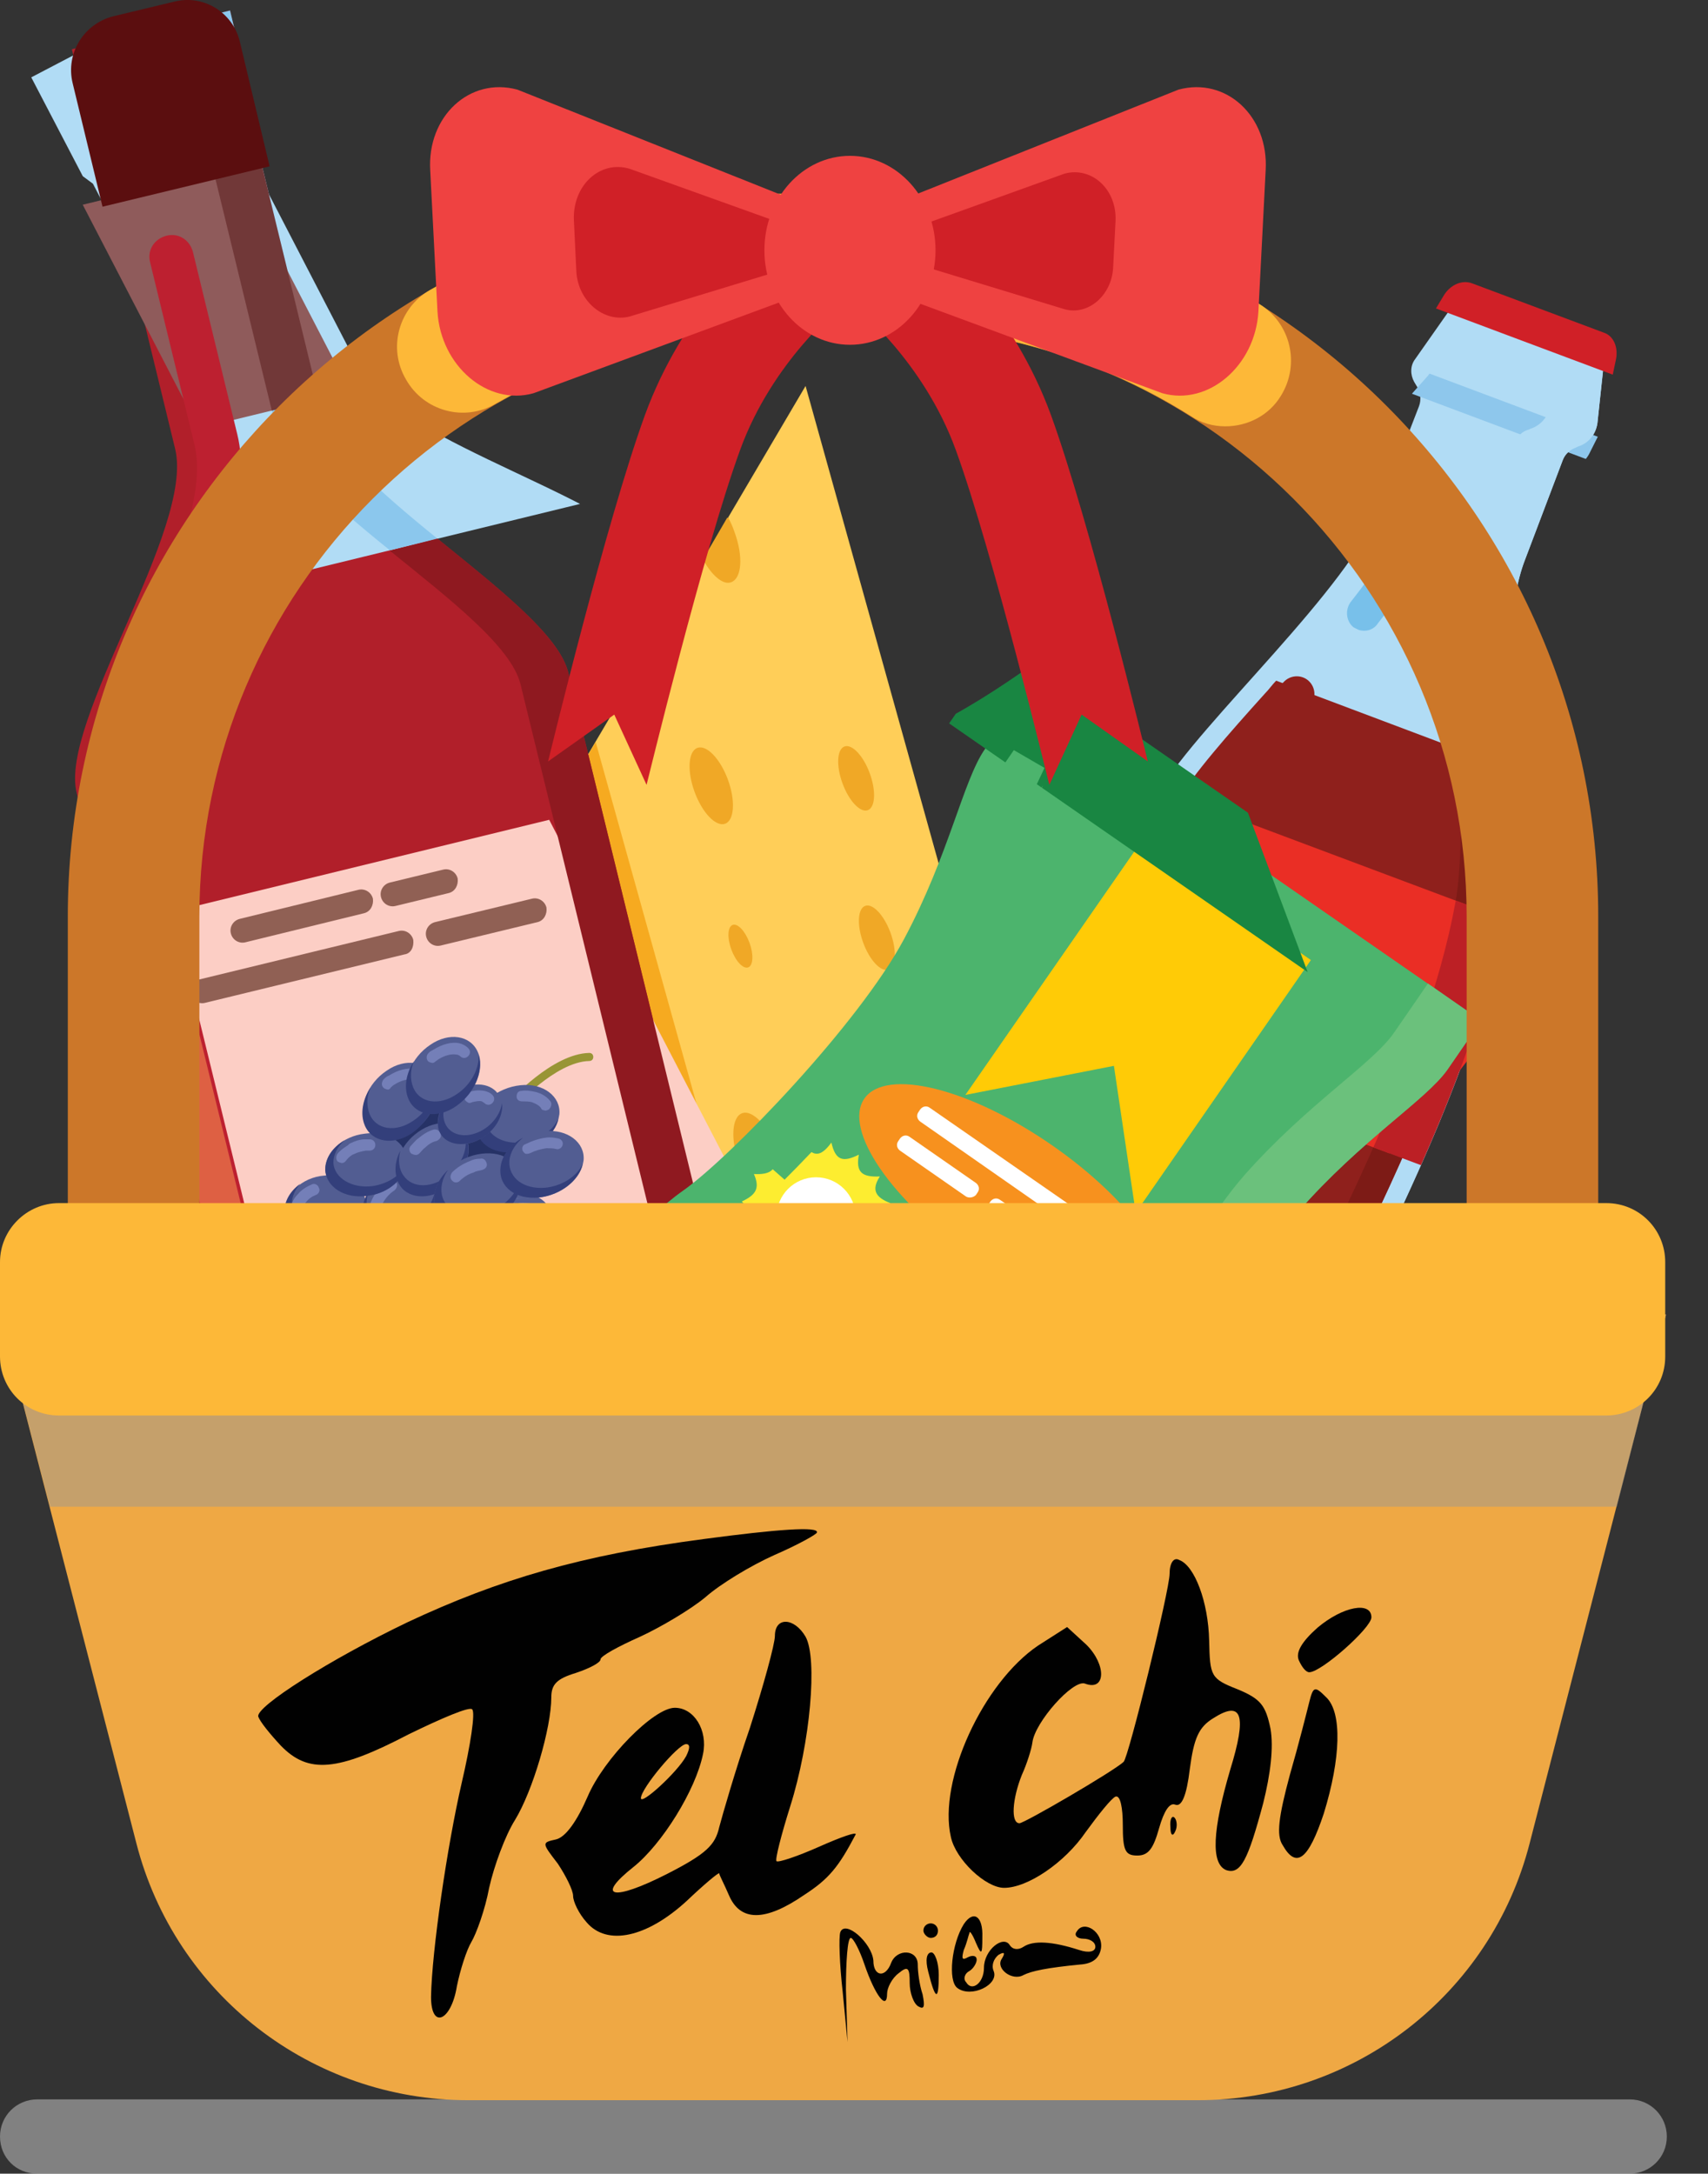 <?xml version="1.0" encoding="UTF-8"?> <svg xmlns="http://www.w3.org/2000/svg" xmlns:xlink="http://www.w3.org/1999/xlink" version="1.1" id="Livello_1" x="0px" y="0px" viewBox="0 0 211.6 269.2" style="enable-background:new 0 0 211.6 269.2;" xml:space="preserve"><rect x="0" y="0" width="211.6" height="269.2" fill="#333333" stroke="none"/> <style type="text/css"> .st0{fill:#F0A826;} .st1{fill:#FFCE58;} .st2{fill:#F6AA20;} .st3{fill:#D14645;} .st4{clip-path:url(#SVGID_2_);fill:#B1DCF5;} .st5{clip-path:url(#SVGID_4_);fill:#FCCEC5;} .st6{clip-path:url(#SVGID_4_);} .st7{clip-path:url(#SVGID_6_);} .st8{fill:#80C0EA;} .st9{clip-path:url(#SVGID_6_);fill:#8BC7ED;} .st10{clip-path:url(#SVGID_4_);fill:#8F5B5B;} .st11{clip-path:url(#SVGID_8_);fill:#713838;} .st12{fill:#5B0E0F;} .st13{fill:#989535;} .st14{fill:#263266;} .st15{fill:#525D92;} .st16{fill:#333F7B;} .st17{fill:#6A76AE;} .st18{fill:#747FB8;} .st19{fill:#906054;} .st20{fill:#8F1920;} .st21{fill:#BD2030;} .st22{clip-path:url(#SVGID_10_);} .st23{fill:#DE6043;} .st24{opacity:0.48;fill:#D4D4D4;} .st25{clip-path:url(#SVGID_12_);fill:#8EC7EC;} .st26{clip-path:url(#SVGID_12_);fill:#B1DCF5;} .st27{clip-path:url(#SVGID_12_);fill:#8F201C;} .st28{clip-path:url(#SVGID_14_);} .st29{clip-path:url(#SVGID_16_);fill:#7D1B16;} .st30{clip-path:url(#SVGID_14_);fill:#EA2E25;} .st31{clip-path:url(#SVGID_18_);fill:#BC2025;} .st32{fill:#D02027;} .st33{fill:#78C0EA;} .st34{fill:#8F201C;} .st35{clip-path:url(#XMLID_98_);fill:#FFCB06;} .st36{clip-path:url(#XMLID_98_);fill:#198642;} .st37{fill:#F7911E;} .st38{fill:#FFFFFF;} .st39{fill:#FDED30;} .st40{fill:#6BC17C;} .st41{fill:#4CB46D;} .st42{fill:#CC7729;} .st43{fill:#FDB838;} .st44{fill:#EFA844;} .st45{opacity:0.48;fill:#969696;} .st46{fill:#EF4241;} .st47{fill:#010101;} </style> <g> <g> <polygon class="st0" points="90.1,64.1 85.1,72.7 89.2,81.5 96.8,76.2 101,69.1 "></polygon> <path class="st1" d="M97.5,176.9l26-44.1l-23.7-85l-9.6,16.3c0.3,0.5,0.6,1.2,0.8,1.8c1.1,3,0.9,5.7-0.4,6.2 c-1,0.4-2.4-0.8-3.5-2.8l-44.4,75.2l24.9,11.7L97.5,176.9z"></path> <path class="st2" d="M42.6,144.6L43,145c13.3,17.4,32.8,28.8,54.5,31.9l-23.7-85L42.6,144.6z"></path> <path class="st3" d="M97.5,176.9l-0.6-2.2c-20.9-3.4-39.8-14.7-52.7-31.6l-0.3-0.4l-1.1,1.9L43,145 C56.3,162.4,75.8,173.8,97.5,176.9z"></path> <ellipse transform="matrix(-0.939 0.344 -0.344 -0.939 250.544 187.791)" class="st0" cx="108.6" cy="116.1" rx="1.8" ry="4.2"></ellipse> <ellipse transform="matrix(-0.939 0.344 -0.344 -0.939 238.888 150.509)" class="st0" cx="106.1" cy="96.5" rx="1.8" ry="4.2"></ellipse> <ellipse transform="matrix(-0.939 0.344 -0.344 -0.939 218.246 195.648)" class="st0" cx="91.8" cy="117.2" rx="1.2" ry="2.8"></ellipse> <ellipse transform="matrix(-0.939 0.344 -0.344 -0.939 231.433 245.667)" class="st0" cx="93.9" cy="143.4" rx="2.5" ry="5.8"></ellipse> <ellipse transform="matrix(-0.939 0.344 -0.344 -0.939 259.092 254.431)" class="st0" cx="107" cy="150.2" rx="1.5" ry="3.4"></ellipse> <ellipse transform="matrix(-0.939 0.344 -0.344 -0.939 204.348 158.471)" class="st0" cx="88.1" cy="97.4" rx="2.2" ry="5"></ellipse> </g> <g> <g> <defs> <path id="SVGID_1_" d="M39.9,51.1c-2.4-9.9-8.5-34.9-8.5-34.9l0.3-1.6L28.5,1.3l-9.8,2.4l-0.1,0L8.9,6.1l3.3,13.4l1,1.2 c0,0,6.1,25,8.5,34.9c2.4,9.9-14.4,33.8-12.2,42.6l26.8,109.6c1,4.3,5.1,7,9.1,6l3.9-1l38.7-9.4l3.9-1c4-1,6.4-5.2,5.3-9.5 L70.4,83.3C68.3,74.5,42.4,61,39.9,51.1z"></path> </defs> <use xlink:href="#SVGID_1_" style="overflow:visible;fill:#B11F2A;"></use> <clipPath id="SVGID_2_"> <use xlink:href="#SVGID_1_" style="overflow:visible;"></use> </clipPath> <rect x="-21.2" y="-16.1" transform="matrix(0.972 -0.237 0.237 0.972 -6.224 5.759)" class="st4" width="84.1" height="89.6"></rect> </g> <g> <defs> <path id="SVGID_3_" d="M39.9,51.1c-2.4-9.9-8.5-34.9-8.5-34.9l0.3-1.6L28.5,1.3l-9.8,2.4l-0.1,0L8.9,6.1l3.3,13.4l1,1.2 c0,0,6.1,25,8.5,34.9c2.4,9.9-14.4,33.8-12.2,42.6l26.8,109.6c1,4.3,5.1,7,9.1,6l3.9-1l38.7-9.4l3.9-1c4-1,6.4-5.2,5.3-9.5 L70.4,83.3C68.3,74.5,42.4,61,39.9,51.1z"></path> </defs> <clipPath id="SVGID_4_"> <use xlink:href="#SVGID_3_" style="overflow:visible;"></use> </clipPath> <rect x="16.8" y="106.2" transform="matrix(0.972 -0.237 0.237 0.972 -31.002 16.314)" class="st5" width="71" height="61.7"></rect> <g class="st6"> <defs> <rect id="SVGID_5_" x="-21.2" y="-16.1" transform="matrix(0.972 -0.237 0.237 0.972 -6.224 5.759)" width="84.1" height="89.6"></rect> </defs> <clipPath id="SVGID_6_"> <use xlink:href="#SVGID_5_" style="overflow:visible;"></use> </clipPath> <g class="st7"> <g> <path class="st8" d="M22.6,78.5c-0.5,0.1-1,0.1-1.5-0.1c-1.2-0.5-1.8-2-1.3-3.2c2.9-6.9,5.9-14.7,4.6-20.2l-5.5-22.6 c-0.3-1.3,0.5-2.6,1.8-2.9s2.6,0.5,2.9,1.8l5.5,22.6c1.7,7-1.5,15.3-4.9,23.3C23.9,77.8,23.3,78.3,22.6,78.5z"></path> </g> <g> <path class="st8" d="M34.1,177.2c-1.3,0.3-2.6-0.5-2.9-1.8l-19-77.9l0-0.1c-0.1-0.7-0.2-2.6,1.2-6.8c0.5-1.4,1.1-3,1.9-4.9 c0.5-1.2,1.9-1.8,3.2-1.3c1.2,0.5,1.8,1.9,1.3,3.2c-0.7,1.8-1.3,3.3-1.7,4.6c-0.9,2.8-1,4.1-1.1,4.4l19,77.7 C36.2,175.5,35.4,176.9,34.1,177.2z"></path> </g> <g> <path class="st8" d="M40.8,204.5c-1.3,0.3-2.6-0.5-2.9-1.8L34,186.8c-0.3-1.3,0.5-2.6,1.8-2.9c1.3-0.3,2.6,0.5,2.9,1.8 l3.9,15.9C42.9,202.9,42.1,204.2,40.8,204.5z"></path> </g> </g> <path class="st9" d="M39.9,51.1c-2.4-9.9-8.5-34.9-8.5-34.9l0.3-1.6L28.5,1.3l-5.9,1.4l3.3,13.4l-0.3,1.6c0,0,6.1,25,8.5,34.9 c2.4,9.9,28.3,23.3,30.5,32.1l26.8,109.6c1,4.3-1.3,8.5-5.3,9.5l2-0.5l3.9-1c4-1,6.4-5.2,5.3-9.5L70.4,83.3 C68.3,74.5,42.4,61,39.9,51.1z"></path> </g> <rect x="10.3" y="21.8" transform="matrix(0.972 -0.237 0.237 0.972 -8.008 7.356)" class="st10" width="32.6" height="30.3"></rect> </g> <g> <defs> <rect id="SVGID_7_" x="10.3" y="21.8" transform="matrix(0.972 -0.237 0.237 0.972 -8.008 7.356)" width="32.6" height="30.3"></rect> </defs> <clipPath id="SVGID_8_"> <use xlink:href="#SVGID_7_" style="overflow:visible;"></use> </clipPath> <path class="st11" d="M39.9,51.1c-2.4-9.9-8.5-34.9-8.5-34.9l0.3-1.6L28.5,1.3l-5.9,1.4l3.3,13.4l-0.3,1.6c0,0,6.1,25,8.5,34.9 c2.4,9.9,28.3,23.3,30.5,32.1l26.8,109.6c1,4.3-1.3,8.5-5.3,9.5l2-0.5l3.9-1c4-1,6.4-5.2,5.3-9.5L70.4,83.3 C68.3,74.5,42.4,61,39.9,51.1z"></path> </g> <path id="XMLID_6_" class="st12" d="M33.4,20.6l-20.7,5L9,10.3C8.1,6.6,10.4,2.9,14.1,2l7.5-1.8c3.6-0.9,7.2,1.3,8.1,4.9 L33.4,20.6z"></path> <g> <g> <path class="st13" d="M63.5,137.3c-0.2,0-0.3,0-0.5-0.1c-0.2-0.2-0.2-0.5,0-0.7c0.2-0.2,5.4-6,10-6.1c0.3,0,0.5,0.2,0.5,0.5 c0,0.3-0.2,0.5-0.5,0.5c-4.2,0.1-9.2,5.7-9.3,5.8C63.7,137.2,63.6,137.3,63.5,137.3z"></path> </g> <g> <g> <path class="st14" d="M45.9,156.4c-2.3,1.6-5,1.4-6.1-0.5c-1-1.9,0-4.7,2.3-6.2c2.3-1.6,5-1.4,6.1,0.5 C49.3,152.1,48.3,154.9,45.9,156.4z"></path> </g> <g> <path class="st14" d="M54.4,154.5c-2.3,1.6-5,1.4-6.1-0.5c-1-1.9,0-4.7,2.3-6.2c2.3-1.6,5-1.4,6.1,0.5 C57.7,150.1,56.7,152.9,54.4,154.5z"></path> </g> <g> <path class="st14" d="M60.4,146.4c-2.3,1.6-5,1.4-6.1-0.5c-1-1.9,0-4.7,2.3-6.2c2.3-1.6,5-1.4,6.1,0.5 C63.7,142,62.7,144.8,60.4,146.4z"></path> </g> <g> <path class="st14" d="M53.7,143.6c-2.3,1.6-5,1.4-6.1-0.5c-1-1.9,0-4.7,2.3-6.2s5-1.4,6.1,0.5C57,139.3,56,142.1,53.7,143.6z"></path> </g> <g> <g> <g> <g> <path class="st15" d="M62.9,155.9c-2.8,0.3-5-1.4-4.8-3.6c0.2-2.3,2.6-4.3,5.5-4.6c2.8-0.3,5,1.4,4.8,3.6 C68.2,153.6,65.8,155.6,62.9,155.9z"></path> </g> <g> <path class="st16" d="M68.3,151.7c-0.7,1.6-2.6,2.8-4.7,3c-2.6,0.2-4.5-1.2-4.4-3.3c0.1-1.1,0.7-2.1,1.7-2.9 c-1.6,0.8-2.7,2.3-2.8,3.8c-0.2,2.3,1.9,3.9,4.8,3.6C65.6,155.6,67.9,153.8,68.3,151.7z"></path> </g> <g> <path class="st17" d="M64,152c-1.5-0.2-2.4-1.2-2.1-2.2c0.3-1,1.8-1.6,3.3-1.4c1.5,0.2,2.4,1.2,2.1,2.2 C67,151.6,65.5,152.2,64,152z"></path> </g> </g> <g> <g> <path class="st15" d="M63.5,156.6c-2.8,0.3-5-1.4-4.8-3.6c0.2-2.3,2.6-4.3,5.5-4.6c2.8-0.3,5,1.4,4.8,3.6 C68.7,154.3,66.3,156.4,63.5,156.6z"></path> </g> <g> <g> <path class="st18" d="M63.7,150.5c-0.3-0.1-0.5-0.3-0.5-0.6c-0.1-0.4,0.2-0.7,0.6-0.8c0.2,0,0.3,0,0.5-0.1 c0.6-0.1,1.1,0,1.6,0.1c0.5,0.1,1.1,0.3,1.6,0.8c0.3,0.3,0.3,0.7,0,1c-0.3,0.3-0.7,0.3-1,0c-0.2-0.2-0.6-0.4-1-0.5 c-0.4-0.1-0.8-0.1-1.2-0.1c-0.1,0-0.2,0-0.4,0C63.9,150.6,63.8,150.6,63.7,150.5z"></path> </g> </g> <g> <path class="st16" d="M68.9,152.4c-0.7,1.6-2.6,2.8-4.7,3c-2.6,0.2-4.5-1.2-4.4-3.3c0.1-1.1,0.7-2.1,1.7-2.9 c-1.6,0.8-2.7,2.3-2.8,3.8c-0.2,2.3,1.9,3.9,4.8,3.6C66.1,156.4,68.5,154.5,68.9,152.4z"></path> </g> </g> <g> <g> <path class="st15" d="M63.8,142.6c-2.8,0.3-5-1.4-4.8-3.6c0.2-2.3,2.6-4.3,5.5-4.6c2.8-0.3,5,1.4,4.8,3.6 C69,140.3,66.6,142.4,63.8,142.6z"></path> </g> <g> <g> <path class="st18" d="M67.4,137.5c-0.2,0-0.3-0.1-0.4-0.3c-0.2-0.3-0.6-0.5-1.1-0.7c-0.4-0.1-0.8-0.1-1.2-0.1 c-0.4,0-0.7-0.2-0.7-0.6c0-0.4,0.2-0.7,0.6-0.7c0.6-0.1,1.1,0,1.6,0.1c0.5,0.1,1.4,0.4,2,1.2c0.2,0.3,0.1,0.7-0.2,1 C67.8,137.5,67.6,137.6,67.4,137.5z"></path> </g> </g> <g> <path class="st16" d="M69.2,138.5c-0.7,1.6-2.6,2.8-4.7,3c-2.6,0.2-4.5-1.2-4.4-3.3c0.1-1.1,0.7-2.1,1.7-2.9 c-1.6,0.8-2.7,2.3-2.8,3.8c-0.2,2.3,1.9,3.9,4.8,3.6C66.4,142.4,68.8,140.6,69.2,138.5z"></path> </g> </g> <g> <g> <ellipse transform="matrix(0.676 0.737 -0.737 0.676 127.997 22.298)" class="st15" cx="38.7" cy="156.7" rx="4.3" ry="5.1"></ellipse> </g> <g> <g> <path class="st18" d="M35.5,156.6c0,0-0.1,0-0.1,0c-0.3-0.2-0.5-0.6-0.3-0.9c0.3-0.6,0.7-1.2,1.2-1.6 c0.4-0.4,0.9-0.7,1.5-1c0.3-0.2,0.8,0,0.9,0.4c0.2,0.3,0,0.8-0.4,0.9c-0.4,0.2-0.8,0.4-1.1,0.7c-0.4,0.4-0.7,0.8-0.9,1.2 C36.1,156.5,35.8,156.7,35.5,156.6z"></path> </g> </g> <g> <path class="st16" d="M42.7,153.5c0.6,1.6,0.1,3.6-1.5,5c-1.9,1.8-4.7,1.9-6.1,0.3c-0.8-0.8-1-2-0.8-3.1 c-0.6,1.6-0.5,3.3,0.6,4.5c1.6,1.7,4.6,1.6,6.7-0.3C43.5,158,44,155.2,42.7,153.5z"></path> </g> </g> <g> <g> <ellipse transform="matrix(0.162 0.987 -0.987 0.162 181.779 85.735)" class="st15" cx="40.4" cy="149.9" rx="4.3" ry="5.1"></ellipse> </g> <g> <g> <path class="st18" d="M36.7,149.9C36.6,149.9,36.6,149.9,36.7,149.9c-0.4-0.2-0.6-0.6-0.5-0.9c0.1-0.4,0.4-0.8,0.7-1.1 c0.4-0.5,1-0.9,1.7-1.2c0.3-0.2,0.8,0,0.9,0.4c0.2,0.3,0,0.8-0.4,0.9c-0.5,0.2-0.9,0.5-1.2,0.9c-0.2,0.2-0.3,0.4-0.4,0.7 C37.4,149.8,37,150,36.7,149.9z"></path> </g> </g> <g> <path class="st16" d="M45.5,149.4c-0.4,1.7-1.9,3.1-4,3.4c-2.6,0.4-4.9-1-5.3-3.1c-0.2-1.1,0.2-2.2,1-3.1 c-1.4,1-2.2,2.5-1.9,4.1c0.4,2.3,3,3.9,5.8,3.4C43.8,153.7,45.7,151.6,45.5,149.4z"></path> </g> </g> <g> <g> <ellipse transform="matrix(0.862 0.508 -0.508 0.862 88.214 2.086)" class="st15" cx="40.3" cy="162.8" rx="3.8" ry="4.5"></ellipse> </g> <g> <g> <path class="st18" d="M37.7,162.9C37.7,162.9,37.7,162.9,37.7,162.9c-0.4-0.2-0.6-0.5-0.5-0.9c0.1-0.3,0.2-0.6,0.4-0.8 c0.5-0.9,1.3-1.5,2.1-1.9c0.4-0.1,0.8,0,0.9,0.4c0.1,0.4,0,0.8-0.4,0.9c-0.6,0.2-1.1,0.7-1.4,1.3c-0.1,0.2-0.2,0.4-0.3,0.6 C38.4,162.8,38.1,163,37.7,162.9z"></path> </g> </g> <g> <path class="st16" d="M42.9,159.1c0.9,1.2,1,3,0.1,4.6c-1.2,2-3.5,2.8-5.1,1.8c-0.9-0.5-1.4-1.4-1.5-2.4 c-0.1,1.5,0.5,2.9,1.7,3.6c1.8,1.1,4.3,0.2,5.6-2C44.7,162.7,44.4,160.2,42.9,159.1z"></path> </g> </g> <g> <g> <ellipse transform="matrix(0.956 0.292 -0.292 0.956 48.028 -6.9)" class="st15" cx="47.1" cy="157.3" rx="3.8" ry="4.5"></ellipse> </g> <g> <g> <path class="st18" d="M44.7,157.1C44.7,157.1,44.7,157.1,44.7,157.1c-0.4-0.2-0.6-0.6-0.5-0.9c0.5-1.3,1.5-2.3,2.6-2.6 c0.4-0.1,0.7,0.1,0.8,0.5c0.1,0.4-0.1,0.7-0.5,0.8c-0.7,0.2-1.3,0.8-1.7,1.7C45.4,157,45.1,157.2,44.7,157.1z"></path> </g> </g> <g> <path class="st16" d="M48.8,153.1c1.2,0.9,1.7,2.7,1.1,4.5c-0.7,2.2-2.7,3.5-4.5,3c-1-0.3-1.7-1-2-2 c0.2,1.5,1.1,2.7,2.5,3.1c2,0.6,4.2-0.8,4.9-3.2C51.4,156.2,50.5,153.9,48.8,153.1z"></path> </g> </g> <g> <g> <path class="st15" d="M51.4,152.4c-2.3,1.6-5,1.4-6.1-0.5c-1-1.9,0-4.7,2.3-6.2c2.3-1.6,5-1.4,6.1,0.5 C54.8,148,53.8,150.8,51.4,152.4z"></path> </g> <g> <g> <path class="st18" d="M46.4,149.9C46.3,149.9,46.3,149.9,46.4,149.9c-0.4-0.1-0.6-0.5-0.5-0.9c0.4-1.1,1.2-2.1,2.2-2.8 c0.3-0.2,0.7-0.1,1,0.2c0.2,0.3,0.1,0.7-0.2,1c-0.8,0.5-1.4,1.3-1.7,2.1C47,149.8,46.7,150,46.4,149.9z"></path> </g> </g> <g> <path class="st16" d="M53.9,146.5c0.2,1.6-0.8,3.5-2.5,4.6c-2.1,1.4-4.6,1.2-5.6-0.5c-0.5-0.9-0.5-2-0.1-3.1 c-0.9,1.4-1.1,3.1-0.4,4.3c1,1.9,3.8,2.1,6.1,0.5C53.6,150.9,54.7,148.3,53.9,146.5z"></path> </g> </g> <g> <g> <path class="st15" d="M45.5,148.1c-2.8,0.4-5.1-1.1-5.2-3.2c-0.1-2.1,2.1-4.2,4.9-4.5c2.8-0.4,5.1,1.1,5.2,3.2 C50.5,145.7,48.3,147.8,45.5,148.1z"></path> </g> <g> <g> <path class="st18" d="M42.2,144c-0.1,0-0.2-0.1-0.3-0.1c-0.3-0.2-0.3-0.7-0.1-1c0.4-0.5,1-0.9,1.7-1.3 c0.3-0.2,0.8,0,0.9,0.3c0.2,0.3,0,0.8-0.3,0.9c-0.5,0.2-0.9,0.5-1.2,0.9C42.7,144,42.4,144.1,42.2,144z"></path> </g> </g> <g> <g> <path class="st18" d="M43.6,142.9c-0.2,0-0.4-0.2-0.5-0.4c-0.2-0.3,0-0.8,0.3-0.9c0.6-0.3,1.2-0.5,1.8-0.5 c0.2,0,0.4,0,0.6,0c0.4,0,0.7,0.3,0.7,0.7c0,0.4-0.3,0.7-0.7,0.7c-0.2,0-0.3,0-0.5,0c-0.5,0.1-1,0.2-1.4,0.4 C43.9,142.9,43.7,143,43.6,142.9z"></path> </g> </g> <g> <path class="st16" d="M50.4,143.9c-0.5,1.5-2.2,2.7-4.3,3c-2.5,0.3-4.7-1-4.8-2.9c0-1,0.5-2,1.4-2.8 c-1.5,0.9-2.4,2.2-2.4,3.7c0.1,2.1,2.4,3.6,5.2,3.2C48.2,147.8,50.2,145.9,50.4,143.9z"></path> </g> </g> <g> <g> <path class="st15" d="M56.4,158.4c-2.1,1.8-4.9,1.9-6.1,0.1c-1.2-1.7-0.5-4.6,1.7-6.4c2.1-1.8,4.9-1.9,6.1-0.1 C59.3,153.7,58.5,156.6,56.4,158.4z"></path> </g> <g> <g> <path class="st18" d="M52.3,154.2c-0.1,0-0.2-0.1-0.3-0.2c-0.3-0.3-0.3-0.7,0-1c0.1-0.2,0.3-0.3,0.5-0.4 c1.1-0.9,2.4-1.4,3.5-1.2c0.4,0.1,0.6,0.4,0.6,0.8c-0.1,0.4-0.4,0.6-0.8,0.6c-0.7-0.1-1.6,0.2-2.4,0.9 c-0.1,0.1-0.2,0.2-0.4,0.3C52.7,154.2,52.5,154.2,52.3,154.2z"></path> </g> </g> <g> <path class="st16" d="M58.2,152.3c0.4,1.6-0.4,3.5-2,4.8c-2,1.7-4.5,1.7-5.6,0.1c-0.6-0.8-0.7-2-0.4-3.1 c-0.8,1.5-0.8,3.2,0,4.4c1.2,1.7,4,1.7,6.1-0.1C58.4,156.7,59.2,154,58.2,152.3z"></path> </g> </g> <g> <g> <path class="st15" d="M55.8,146.8c-2.1,1.8-4.9,1.9-6.1,0.1c-1.2-1.7-0.5-4.6,1.7-6.4s4.9-1.9,6.1-0.1 C58.7,142.1,57.9,145,55.8,146.8z"></path> </g> <g> <g> <path class="st18" d="M51.3,143c-0.1,0-0.2-0.1-0.3-0.1c-0.3-0.2-0.4-0.7-0.1-1c0.3-0.3,0.6-0.7,0.9-0.9 c0.6-0.5,1.2-0.9,1.9-1.1c0.4-0.1,0.7,0.1,0.9,0.5c0.1,0.4-0.1,0.7-0.5,0.9c-0.5,0.1-1,0.4-1.4,0.8 c-0.3,0.2-0.5,0.5-0.7,0.7C51.8,143,51.6,143.1,51.3,143z"></path> </g> </g> <g> <path class="st16" d="M57.6,140.7c0.4,1.6-0.4,3.5-2,4.8c-2,1.7-4.5,1.7-5.6,0.1c-0.6-0.8-0.7-2-0.4-3.1 c-0.8,1.5-0.8,3.2,0,4.4c1.2,1.7,4,1.7,6.1-0.1C57.8,145.1,58.6,142.4,57.6,140.7z"></path> </g> </g> <g> <g> <path class="st15" d="M60.3,151.5c-2.9,1.1-5.8,0.2-6.4-2.1c-0.6-2.3,1.2-5,4.1-6.1c2.9-1.1,5.8-0.2,6.4,2.1 C65,147.6,63.2,150.4,60.3,151.5z"></path> </g> <g> <g> <path class="st18" d="M56.3,146.4c-0.1,0-0.2-0.1-0.3-0.2c-0.3-0.3-0.2-0.7,0-1c0.6-0.6,1.4-1.1,2.2-1.4 c0.4-0.2,0.8-0.3,1.3-0.3c0.4-0.1,0.7,0.2,0.8,0.6c0.1,0.4-0.2,0.7-0.6,0.8c-0.3,0.1-0.7,0.1-1,0.3 c-0.7,0.2-1.3,0.6-1.8,1.1C56.8,146.4,56.5,146.5,56.3,146.4z"></path> </g> </g> <g> <path class="st16" d="M64.5,145.7c-0.2,1.8-1.7,3.5-3.8,4.4c-2.7,1-5.3,0.1-5.9-1.9c-0.3-1.1,0-2.3,0.7-3.3 c-1.4,1.3-2,3-1.6,4.6c0.6,2.3,3.5,3.2,6.4,2.1C63.1,150.4,64.8,147.9,64.5,145.7z"></path> </g> </g> <g> <g> <path class="st15" d="M59,141.3c-2.1,0.9-4.2,0.2-4.7-1.6c-0.4-1.8,1-4,3.1-5c2.1-0.9,4.2-0.2,4.7,1.6 C62.6,138.1,61.2,140.3,59,141.3z"></path> </g> <g> <g> <path class="st18" d="M58.1,136.6c-0.2-0.1-0.4-0.2-0.5-0.4c-0.1-0.4,0-0.8,0.4-0.9c0.7-0.3,1.4-0.3,2-0.2 c0.4,0.1,0.7,0.2,1,0.5c0.3,0.3,0.3,0.7,0,1c-0.3,0.3-0.7,0.3-1,0c-0.1-0.1-0.2-0.1-0.3-0.2c-0.3-0.1-0.8,0-1.2,0.1 C58.3,136.6,58.2,136.6,58.1,136.6z"></path> </g> </g> <g> <path class="st16" d="M62.2,136.6c-0.2,1.4-1.3,2.9-2.9,3.6c-2,0.9-3.9,0.2-4.3-1.5c-0.2-0.9,0-1.8,0.6-2.7 c-1,1.1-1.5,2.5-1.3,3.7c0.4,1.8,2.5,2.5,4.7,1.6C61.1,140.4,62.4,138.4,62.2,136.6z"></path> </g> </g> <g> <g> <path class="st15" d="M51.2,140.1c-2.3,1.6-5,1.2-5.9-0.9c-0.9-2.1,0.2-5,2.6-6.6c2.3-1.6,5-1.2,5.9,0.9 C54.7,135.6,53.6,138.5,51.2,140.1z"></path> </g> <g> <g> <path class="st18" d="M47.9,134.9c-0.1,0-0.3-0.1-0.4-0.2c-0.3-0.3-0.2-0.7,0-1c0.2-0.2,0.4-0.4,0.7-0.5 c1.1-0.7,2.3-1,3.2-0.8c0.4,0.1,0.6,0.5,0.5,0.8c-0.1,0.4-0.5,0.6-0.8,0.5c-0.6-0.1-1.4,0.1-2.2,0.6 c-0.2,0.1-0.4,0.3-0.5,0.4C48.3,134.9,48.1,135,47.9,134.9z"></path> </g> </g> <g> <path class="st16" d="M53.9,133.9c0.1,1.7-0.9,3.7-2.7,4.9c-2.2,1.5-4.6,1.1-5.4-0.8c-0.4-1-0.4-2.2,0.1-3.3 c-1,1.5-1.3,3.3-0.7,4.7c0.9,2.1,3.6,2.5,5.9,0.9C53.4,138.6,54.6,135.9,53.9,133.9z"></path> </g> </g> <g> <g> <path class="st15" d="M56.6,136.9c-2.3,1.6-5,1.2-5.9-0.9s0.2-5,2.6-6.6c2.3-1.6,5-1.2,5.9,0.9 C60.1,132.3,58.9,135.3,56.6,136.9z"></path> </g> <g> <g> <path class="st18" d="M53.4,131.6c-0.1,0-0.3-0.1-0.4-0.2c-0.2-0.3-0.2-0.7,0.1-1c0.2-0.2,0.4-0.3,0.6-0.4 c1.1-0.7,2.3-1,3.2-0.8c0.4,0.1,0.8,0.3,1.1,0.6c0.3,0.3,0.3,0.7,0,1c-0.3,0.3-0.7,0.3-1,0c-0.1-0.1-0.3-0.2-0.5-0.2 c-0.6-0.1-1.4,0.1-2.2,0.6c-0.1,0.1-0.3,0.2-0.4,0.3C53.8,131.6,53.6,131.7,53.4,131.6z"></path> </g> </g> <g> <path class="st16" d="M59.3,130.6c0.1,1.7-0.9,3.7-2.7,4.9c-2.2,1.5-4.6,1.1-5.4-0.8c-0.4-1-0.4-2.2,0.1-3.3 c-1,1.5-1.3,3.3-0.7,4.7c0.9,2.1,3.6,2.5,5.9,0.9C58.8,135.4,59.9,132.7,59.3,130.6z"></path> </g> </g> <g> <g> <path class="st15" d="M66.8,148.3c-2.8,0.3-5-1.4-4.8-3.6c0.2-2.3,2.6-4.3,5.5-4.6c2.8-0.3,5,1.4,4.8,3.6 C72,146,69.6,148,66.8,148.3z"></path> </g> <g> <g> <path class="st18" d="M65.2,142.9c-0.2,0-0.3-0.2-0.4-0.3c-0.2-0.3-0.1-0.8,0.3-0.9c0.8-0.4,1.7-0.7,2.5-0.8 c0.6-0.1,1.1,0,1.6,0.1c0.4,0.1,0.6,0.5,0.5,0.8c-0.1,0.4-0.5,0.6-0.8,0.5c-0.4-0.1-0.8-0.1-1.2-0.1 c-0.7,0.1-1.4,0.3-2,0.6C65.5,142.9,65.3,142.9,65.2,142.9z"></path> </g> </g> <g> <path class="st16" d="M72.2,144.1c-0.7,1.6-2.6,2.8-4.7,3c-2.6,0.2-4.5-1.2-4.4-3.3c0.1-1.1,0.7-2.1,1.7-2.9 c-1.6,0.8-2.7,2.3-2.8,3.8c-0.2,2.3,1.9,3.9,4.8,3.6C69.4,148,71.8,146.2,72.2,144.1z"></path> </g> </g> </g> </g> </g> </g> <path class="st19" d="M45.1,113.1l-14.7,3.6c-0.8,0.2-1.6-0.3-1.8-1.1c-0.2-0.8,0.3-1.6,1.1-1.8l14.7-3.6c0.8-0.2,1.6,0.3,1.8,1.1 C46.3,112.1,45.9,112.9,45.1,113.1z"></path> <path class="st19" d="M55.6,110.6l-6.6,1.6c-0.8,0.2-1.6-0.3-1.8-1.1c-0.2-0.8,0.3-1.6,1.1-1.8l6.6-1.6c0.8-0.2,1.6,0.3,1.8,1.1 C56.8,109.6,56.4,110.4,55.6,110.6z"></path> <path class="st19" d="M50.1,118.2l-24.7,6c-0.8,0.2-1.6-0.3-1.8-1.1c-0.2-0.8,0.3-1.6,1.1-1.8l24.7-6c0.8-0.2,1.6,0.3,1.8,1.1 C51.3,117.3,50.9,118.1,50.1,118.2z"></path> <path class="st19" d="M66.6,114.2l-12,2.9c-0.8,0.2-1.6-0.3-1.8-1.1c-0.2-0.8,0.3-1.6,1.1-1.8l12-2.9c0.8-0.2,1.6,0.3,1.8,1.1 C67.8,113.2,67.4,114,66.6,114.2z"></path> <path class="st20" d="M48.3,68.2c7.4,6,15.1,11.9,16.2,16.6l26.8,109.6c1,4.3-1.3,8.5-5.3,9.5l2-0.5l3.9-1c4-1,6.4-5.2,5.3-9.5 L70.4,83.3c-1.1-4.6-8.8-10.6-16.2-16.6L48.3,68.2z"></path> <g> <g> <path class="st21" d="M22.6,78.8c-0.5,0.1-1.1,0.1-1.7-0.1c-1.4-0.6-2-2.2-1.4-3.6c2.9-6.8,5.9-14.6,4.6-20l-5.5-22.6 c-0.4-1.5,0.5-2.9,2-3.3c1.5-0.4,2.9,0.5,3.3,2l5.5,22.6c1.7,7-1.5,15.4-4.9,23.4C24.2,78,23.5,78.6,22.6,78.8z"></path> </g> <g> <path class="st21" d="M34.2,177.5c-1.5,0.4-2.9-0.5-3.3-2l-19-77.9l0-0.1c-0.2-0.9-0.1-2.9,1.3-7c0.5-1.4,1.1-3,1.9-4.9 c0.6-1.4,2.2-2.1,3.5-1.5c1.4,0.6,2.1,2.2,1.5,3.5c-0.7,1.8-1.3,3.3-1.7,4.6c-0.9,2.7-1,4-1,4.3l19,77.6 C36.5,175.6,35.6,177.1,34.2,177.5z"></path> </g> <g> <path class="st21" d="M40.8,204.8c-1.5,0.4-2.9-0.5-3.3-2l-3.9-15.9c-0.4-1.5,0.5-2.9,2-3.3c1.5-0.4,2.9,0.5,3.3,2l3.9,15.9 C43.2,202.9,42.3,204.4,40.8,204.8z"></path> </g> </g> <g> <defs> <rect id="SVGID_9_" x="16.8" y="106.2" transform="matrix(0.972 -0.237 0.237 0.972 -31.002 16.314)" width="71" height="61.7"></rect> </defs> <clipPath id="SVGID_10_"> <use xlink:href="#SVGID_9_" style="overflow:visible;"></use> </clipPath> <g class="st22"> <g> <path class="st23" d="M22.6,78.5c-0.5,0.1-1,0.1-1.5-0.1c-1.2-0.5-1.8-2-1.3-3.2c2.9-6.9,5.9-14.7,4.6-20.2l-5.5-22.6 c-0.3-1.3,0.5-2.6,1.8-2.9s2.6,0.5,2.9,1.8l5.5,22.6c1.7,7-1.5,15.3-4.9,23.3C23.9,77.8,23.3,78.3,22.6,78.5z"></path> </g> <g> <path class="st23" d="M34.1,177.2c-1.3,0.3-2.6-0.5-2.9-1.8l-19-77.9l0-0.1c-0.1-0.7-0.2-2.6,1.2-6.8c0.5-1.4,1.1-3,1.9-4.9 c0.5-1.2,1.9-1.8,3.2-1.3c1.2,0.5,1.8,1.9,1.3,3.2c-0.7,1.8-1.3,3.3-1.7,4.6c-0.9,2.8-1,4.1-1.1,4.4l19,77.7 C36.2,175.5,35.4,176.9,34.1,177.2z"></path> </g> <g> <path class="st23" d="M40.8,204.5c-1.3,0.3-2.6-0.5-2.9-1.8L34,186.8c-0.3-1.3,0.5-2.6,1.8-2.9c1.3-0.3,2.6,0.5,2.9,1.8 l3.9,15.9C42.9,202.9,42.1,204.2,40.8,204.5z"></path> </g> </g> </g> </g> <path class="st24" d="M4.6,269.2h197.3c2.5,0,4.6-2,4.6-4.6c0-2.5-2-4.6-4.6-4.6H4.6c-2.5,0-4.6,2-4.6,4.6 C0,267.2,2,269.2,4.6,269.2z"></path> <g> <g> <defs> <path id="SVGID_11_" d="M163.4,170.9c6-13.1,19.1-36.6,22.8-56.9c1.8-10.1-1.2-34.5,2.7-44.6l4.7-12.4c0.3-0.8,0.9-1.3,1.7-1.6 l0.2-0.1c1.3-0.4,2.2-1.5,2.4-2.9l0.9-8.4l-18.3-6.9l-5.2,7.4c-0.6,0.8-0.6,1.9-0.1,2.8l0.3,0.5c0.5,0.7,0.6,1.7,0.3,2.5 L171,62.7c-3.8,10.2-22.1,26.5-27.4,35.3c-10.6,17.7-16.1,44.1-20.3,57.8c-2.9,9.7-8,18.2-12.2,25.6c-2.5,4.4-0.5,10,4.2,11.8 l10.1,3.8l9.3,3.5l10.1,3.8c4.8,1.8,10-1.1,11-6.1C157.4,189.9,159.2,180.1,163.4,170.9z"></path> </defs> <use xlink:href="#SVGID_11_" style="overflow:visible;fill:#B1DCF5;"></use> <clipPath id="SVGID_12_"> <use xlink:href="#SVGID_11_" style="overflow:visible;"></use> </clipPath> <rect x="172.4" y="50" transform="matrix(0.936 0.351 -0.351 0.936 30.022 -62.266)" class="st25" width="28.2" height="3.1"></rect> <path class="st26" d="M163.4,170.9c6-13.1,19.1-36.6,22.8-56.9c1.8-10.1-1.2-34.5,2.7-44.6l4.7-12.4c0.3-0.8,0.9-1.3,1.7-1.6 l0.2-0.1c1.3-0.4,2.2-1.5,2.4-2.9l0.9-8.4l-5.9-2.2l-0.9,8.4c-0.1,1.3-1.1,2.5-2.4,2.9l-0.2,0.1c-0.8,0.2-1.4,0.8-1.7,1.6 L183,67.2c-3.8,10.2-0.8,34.5-2.7,44.6c-3.7,20.3-16.8,43.8-22.8,56.9c-4.2,9.2-6,19-7.6,27.3c-1,5-6.2,7.9-11,6.1l5.9,2.2 c4.8,1.8,10-1.1,11-6.1C157.4,189.9,159.2,180.1,163.4,170.9z"></path> <path class="st27" d="M125.7,156.5c-2.9,9.6-7.6,17.8-11.9,25.1l-0.6,1c-1.1,2-0.2,4.4,1.9,5.2l33.4,12.5 c2.1,0.8,4.4-0.4,4.8-2.6c0,0,0.2-1.1,0.2-1.1c1.6-8.3,3.5-17.6,7.6-26.7c1.3-2.8,2.9-6,4.6-9.5c6.4-13.1,15.2-31.1,18.1-46.8 c0.7-3.9,0.6-10.4,0.6-17.3c0-0.7,0-1.4,0-2.1l-26.3-9.9c-0.5,0.5-0.9,1.1-1.4,1.6c-4.6,5.1-8.9,10-10.9,13.4 c-8.2,13.7-13.4,33-17.2,47.1C127.5,150.1,126.6,153.6,125.7,156.5z"></path> </g> <g> <defs> <path id="SVGID_13_" d="M163.4,170.9c6-13.1,19.1-36.6,22.8-56.9c1.8-10.1-1.2-34.5,2.7-44.6l4.7-12.4c0.3-0.8,0.9-1.3,1.7-1.6 l0.2-0.1c1.3-0.4,2.2-1.5,2.4-2.9l0.9-8.4l-18.3-6.9l-5.2,7.4c-0.6,0.8-0.6,1.9-0.1,2.8l0.3,0.5c0.5,0.7,0.6,1.7,0.3,2.5 L171,62.7c-3.8,10.2-22.1,26.5-27.4,35.3c-10.6,17.7-16.1,44.1-20.3,57.8c-2.9,9.7-8,18.2-12.2,25.6c-2.5,4.4-0.5,10,4.2,11.8 l10.1,3.8l9.3,3.5l10.1,3.8c4.8,1.8,10-1.1,11-6.1C157.4,189.9,159.2,180.1,163.4,170.9z"></path> </defs> <clipPath id="SVGID_14_"> <use xlink:href="#SVGID_13_" style="overflow:visible;"></use> </clipPath> <g class="st28"> <defs> <path id="SVGID_15_" d="M125.7,156.5c-2.9,9.6-7.6,17.8-11.9,25.1l-0.6,1c-1.1,2-0.2,4.4,1.9,5.2l33.4,12.5 c2.1,0.8,4.4-0.4,4.8-2.6c0,0,0.2-1.1,0.2-1.1c1.6-8.3,3.5-17.6,7.6-26.7c1.3-2.8,2.9-6,4.6-9.5c6.4-13.1,15.2-31.1,18.1-46.8 c0.7-3.9,0.6-10.4,0.6-17.3c0-0.7,0-1.4,0-2.1l-26.3-9.9c-0.5,0.5-0.9,1.1-1.4,1.6c-4.6,5.1-8.9,10-10.9,13.4 c-8.2,13.7-13.4,33-17.2,47.1C127.5,150.1,126.6,153.6,125.7,156.5z"></path> </defs> <clipPath id="SVGID_16_"> <use xlink:href="#SVGID_15_" style="overflow:visible;"></use> </clipPath> <path class="st29" d="M163.4,170.9c6-13.1,19.1-36.6,22.8-56.9c1.8-10.1-1.2-34.5,2.7-44.6l4.7-12.4c0.3-0.8,0.9-1.3,1.7-1.6 l0.2-0.1c1.3-0.4,2.2-1.5,2.4-2.9l0.9-8.4l-5.9-2.2l-0.9,8.4c-0.1,1.3-1.1,2.5-2.4,2.9l-0.2,0.1c-0.8,0.2-1.4,0.8-1.7,1.6 L183,67.2c-3.8,10.2-0.8,34.5-2.7,44.6c-3.7,20.3-16.8,43.8-22.8,56.9c-4.2,9.2-6,19-7.6,27.3c-1,5-6.2,7.9-11,6.1l5.9,2.2 c4.8,1.8,10-1.1,11-6.1C157.4,189.9,159.2,180.1,163.4,170.9z"></path> </g> <rect x="126.1" y="105.4" transform="matrix(0.936 0.351 -0.351 0.936 52.977 -48.752)" class="st30" width="69.2" height="32.2"></rect> </g> <g> <defs> <rect id="SVGID_17_" x="126.1" y="105.4" transform="matrix(0.936 0.351 -0.351 0.936 52.977 -48.752)" width="69.2" height="32.2"></rect> </defs> <clipPath id="SVGID_18_"> <use xlink:href="#SVGID_17_" style="overflow:visible;"></use> </clipPath> <path class="st31" d="M163.4,170.9c6-13.1,19.1-36.6,22.8-56.9c1.8-10.1-1.2-34.5,2.7-44.6l4.7-12.4c0.3-0.8,0.9-1.3,1.7-1.6 l0.2-0.1c1.3-0.4,2.2-1.5,2.4-2.9l0.9-8.4l-5.9-2.2l-0.9,8.4c-0.1,1.3-1.1,2.5-2.4,2.9l-0.2,0.1c-0.8,0.2-1.4,0.8-1.7,1.6 L183,67.2c-3.8,10.2-0.8,34.5-2.7,44.6c-3.7,20.3-16.8,43.8-22.8,56.9c-4.2,9.2-6,19-7.6,27.3c-1,5-6.2,7.9-11,6.1l5.9,2.2 c4.8,1.8,10-1.1,11-6.1C157.4,189.9,159.2,180.1,163.4,170.9z"></path> </g> <path class="st32" d="M199.8,46.4l-21.9-8.2l0.9-1.5c0.8-1.4,2.3-2.1,3.6-1.6l16.3,6.1c1.2,0.4,1.8,1.8,1.5,3.3L199.8,46.4z"></path> <g> <path class="st33" d="M168.3,78c-0.2-0.1-0.4-0.2-0.6-0.3c-0.9-0.7-1.1-2.1-0.4-3.1c3.4-4.3,5.6-7.8,6.6-10.8 c0.4-1.1,1.7-1.7,2.8-1.3c1.1,0.4,1.7,1.7,1.3,2.8c-1.3,3.4-3.6,7.2-7.3,11.9C170.2,78,169.2,78.3,168.3,78z"></path> </g> <g> <path class="st34" d="M130.3,150.4c-1-0.4-1.6-1.5-1.3-2.6l0.3-1.2c3.8-14.1,9-33.3,17.1-46.9c2-3.4,6.3-8.2,10.9-13.3 c0.6-0.7,1.1-1.3,1.7-1.9c0.8-0.9,2.2-1,3.1-0.2c0.9,0.8,1,2.2,0.2,3.1c-0.6,0.6-1.1,1.3-1.7,1.9c-4.4,5-8.6,9.6-10.4,12.7 c-7.8,13.1-12.9,32-16.6,45.8l-0.3,1.2c-0.3,1.2-1.5,1.9-2.7,1.5C130.4,150.5,130.3,150.4,130.3,150.4z"></path> </g> <g> <path class="st34" d="M117.4,182.1c-0.1,0-0.2-0.1-0.3-0.2c-1-0.6-1.4-1.9-0.8-3c3.8-6.6,7.6-13.8,10-21.8 c0.4-1.2,1.6-1.8,2.7-1.4c1.2,0.4,1.8,1.6,1.4,2.7c-2.6,8.4-6.5,15.9-10.4,22.7C119.5,182.1,118.4,182.5,117.4,182.1z"></path> </g> </g> <g> <g> <g> <defs> <path id="XMLID_103_" d="M141.2,186.6c1.8-6.9,11.7-27.5,19.6-36.5c7.9-9,15.8-13.8,18.5-17.6c2.7-3.9,4.2-6.1,4.2-6.1 l-57.3-39.7c0,0-1.5,2.2-4.2,6.1c-2.7,3.9-4.4,13-10,23.5c-5.6,10.5-21.5,27-27.3,31.1c-5.8,4.1-7.5,8.1-7.5,8.1l59.1,41 C136.3,196.5,139.4,193.5,141.2,186.6z"></path> </defs> <use xlink:href="#XMLID_103_" style="overflow:visible;fill:#4CB46D;"></use> <clipPath id="XMLID_98_"> <use xlink:href="#XMLID_103_" style="overflow:visible;"></use> </clipPath> <polygon class="st35" points="140.7,150.2 138,132 119.6,135.6 141.4,104.2 162.4,118.9 "></polygon> <rect x="113.3" y="103.2" transform="matrix(0.822 0.57 -0.57 0.822 90.117 -69.686)" class="st36" width="86.3" height="12"></rect> <rect x="64.8" y="168.8" transform="matrix(0.822 0.57 -0.57 0.822 118.876 -30.343)" class="st36" width="86.3" height="12"></rect> </g> <ellipse transform="matrix(0.822 0.57 -0.57 0.822 107.15 -45.023)" class="st37" cx="125.5" cy="148.8" rx="22.4" ry="8.5"></ellipse> <path id="XMLID_5_" class="st38" d="M138.8,156.2L114,138.9c-0.4-0.3-0.5-0.8-0.2-1.2l0.2-0.3c0.3-0.4,0.8-0.5,1.2-0.2l24.8,17.2 c0.4,0.3,0.5,0.8,0.2,1.2l-0.2,0.3C139.7,156.3,139.2,156.4,138.8,156.2z"></path> <path class="st38" d="M119.7,148.2l-8.2-5.7c-0.4-0.3-0.5-0.8-0.2-1.2l0.2-0.3c0.3-0.4,0.8-0.5,1.2-0.2l8.2,5.7 c0.4,0.3,0.5,0.8,0.2,1.2l-0.2,0.3C120.6,148.3,120.1,148.4,119.7,148.2z"></path> <path id="XMLID_4_" class="st38" d="M138.2,161l-15.5-10.7c-0.4-0.3-0.5-0.8-0.2-1.2l0.2-0.3c0.3-0.4,0.8-0.5,1.2-0.2l15.5,10.7 c0.4,0.3,0.5,0.8,0.2,1.2l-0.2,0.3C139.1,161.2,138.6,161.3,138.2,161z"></path> <path class="st39" d="M108.8,156c-1.6,0.2-2.3,1.1-2.7,2.6c-1.4-0.3-2.4,0.1-3.3,1.3c-1.2-0.8-2.3-0.7-3.6,0 c-0.9-1.1-1.9-1.6-3.4-1.5c-0.4-1.5-1.1-2.4-2.6-2.7c0.4-1.5,0.2-2.6-1.3-3.3c1.1-1.3,1.3-2.3,0-3.6c1.7-0.8,2.3-1.6,1.5-3.4 c2.1,0.1,2.9-0.5,2.7-2.6c1.9,1.1,2.8,0.9,3.3-1.3c1.3,1.8,2.2,1.9,3.6,0c0.5,2.2,1.4,2.5,3.4,1.5c-0.4,2.2,0.4,2.8,2.6,2.7 c-1.1,1.7-0.5,2.6,1.3,3.3c-1.5,1.2-1.2,2.2,0,3.6C108.6,153.2,108.4,154.3,108.8,156z"></path> <circle class="st38" cx="101.1" cy="150.7" r="4.9"></circle> <path id="XMLID_3_" class="st38" d="M130.2,167.9L111,154.6c-0.4-0.2-0.4-0.7-0.2-1.1l0.2-0.3c0.2-0.4,0.7-0.4,1.1-0.2l19.2,13.3 c0.4,0.2,0.4,0.7,0.2,1.1l-0.2,0.3C131,168.1,130.5,168.2,130.2,167.9z"></path> <path class="st38" d="M115.5,163.2l-6.7-4.6c-0.4-0.2-0.4-0.7-0.2-1.1l0.2-0.3c0.2-0.4,0.7-0.4,1.1-0.2l6.7,4.6 c0.4,0.2,0.4,0.7,0.2,1.1l-0.2,0.3C116.3,163.4,115.8,163.5,115.5,163.2z"></path> <path id="XMLID_2_" class="st38" d="M123.2,168.6l-4.6-3.2c-0.4-0.2-0.4-0.7-0.2-1.1l0.2-0.3c0.2-0.4,0.7-0.4,1.1-0.2l4.6,3.2 c0.4,0.2,0.4,0.7,0.2,1.1l-0.2,0.3C124,168.7,123.5,168.8,123.2,168.6z"></path> <path id="XMLID_1_" class="st38" d="M136.6,177.9l-11-7.6c-0.4-0.2-0.4-0.7-0.2-1.1l0.2-0.3c0.2-0.4,0.7-0.4,1.1-0.2l11,7.6 c0.4,0.2,0.4,0.7,0.2,1.1l-0.2,0.3C137.5,178.1,137,178.1,136.6,177.9z"></path> </g> <path class="st40" d="M141.2,186.6c1.8-6.9,11.7-27.5,19.6-36.5c7.9-9,15.8-13.8,18.5-17.6c2.7-3.9,4.2-6.1,4.2-6.1l-6.6-4.6 c0,0-1.5,2.2-4.2,6.1c-2.7,3.9-10.6,8.7-18.5,17.6c-7.9,9-17.8,29.6-19.6,36.5c-1.8,6.9-5,9.9-5,9.9l6.6,4.6 C136.3,196.5,139.4,193.5,141.2,186.6z"></path> <g> <g> <path class="st41" d="M121.4,101.9l2.1,0.7L121.4,101.9c1.2-3.2,2.2-6,3.1-7.4l1.1-1.6l3.8,2.2l-4,8.5L121.4,101.9z"></path> </g> </g> <g> <g> <path class="st41" d="M97.2,146.1l-3.3-2.9l35.3-45.9l-8.8,18.5c-0.6,1.3-1.3,2.6-2,3.9c-3.8,7-10.8,15.2-14.6,19.4 C101.7,141.5,99.4,143.9,97.2,146.1z"></path> </g> </g> </g> <g> <g> <path class="st42" d="M198,170.3H8.4v-56.8C8.4,64.2,48.5,24,97.9,24h10.6c49.3,0,89.5,40.1,89.5,89.5V170.3z M24.7,154h157 v-40.5c0-40.3-32.8-73.2-73.2-73.2H97.9c-40.3,0-73.2,32.8-73.2,73.2V154z"></path> </g> <g> <g id="XMLID_111_"> <path id="XMLID_112_" class="st43" d="M151.8,52.8c-1.5,0-3-0.4-4.3-1.3c-11.6-7.3-25.1-11.2-38.9-11.2H97.9 c-12.8,0-25.4,3.4-36.5,9.7c-3.9,2.3-8.9,0.9-11.1-3c-2.3-3.9-0.9-8.9,3-11.1C66.8,28.2,82.2,24,97.9,24h10.6 c16.9,0,33.4,4.7,47.6,13.7c3.8,2.4,5,7.4,2.6,11.3C157.2,51.5,154.5,52.8,151.8,52.8z"></path> </g> </g> <path class="st44" d="M0,162.8h206.4l-16.9,65.5c-4.8,18.7-21.7,31.8-41.1,31.8H58c-19.4,0-36.3-13.1-41.1-31.8L0,162.8z"></path> <polygon class="st45" points="200.3,186.6 206.4,162.8 0,162.8 6.2,186.6 "></polygon> <path class="st43" d="M7.3,149h191.7c4.1,0,7.3,3.3,7.3,7.3V168c0,4.1-3.3,7.3-7.3,7.3H7.3c-4.1,0-7.3-3.3-7.3-7.3v-11.7 C0,152.3,3.3,149,7.3,149z"></path> </g> <g> <g> <g> <path class="st32" d="M130,97.2c-0.1-0.3-7-28.9-11.6-41.5c-4-11-12.4-17.7-12.5-17.8l1.3-1.7c3.6-4.7,10.6-4.7,14.3-0.1 c3.1,3.9,6.4,9,8.7,15.3c4.8,13.2,11.7,41.7,12,42.9l-8.2-5.8L130,97.2z"></path> </g> </g> <g> <g> <path class="st32" d="M80.1,97.2c0.1-0.3,7-28.9,11.6-41.5c4-11,12.4-17.7,12.5-17.8l-1.3-1.7c-3.6-4.7-10.6-4.7-14.3-0.1 c-3.1,3.9-6.4,9-8.7,15.3c-4.8,13.2-11.7,41.7-12,42.9l8.2-5.8L80.1,97.2z"></path> </g> </g> <g> <g> <path class="st46" d="M108.4,26.1l37.6-15c5.9-1.6,11.2,3.3,10.8,10l-0.9,17.5c-0.4,6.7-6.2,11.7-11.9,10.1l-36-13.3 c-1.4-0.4-2.5-1.6-2.9-3.1C104.4,29.7,105.9,26.8,108.4,26.1z"></path> </g> <g> <path class="st32" d="M138.2,27.4l-0.3,5.8c-0.2,3.4-3.1,5.9-6,5.1l-25.3-7.7l25.3-9.1C135.3,20.6,138.4,23.5,138.2,27.4z"></path> </g> <g> <path class="st46" d="M101.7,26.1l-37.6-15c-5.9-1.6-11.2,3.3-10.8,10l0.9,17.5c0.4,6.7,6.2,11.7,11.9,10.1l36-13.3 c1.4-0.4,2.5-1.6,2.9-3.1C105.7,29.7,104.2,26.8,101.7,26.1z"></path> </g> <g> <path class="st32" d="M71.1,27.3l0.3,6.3c0.2,3.7,3.4,6.4,6.6,5.6l27.6-8.4l-27.6-9.9C74.3,19.8,70.9,23,71.1,27.3z"></path> </g> <g> <ellipse class="st46" cx="105.3" cy="31" rx="10.6" ry="11.7"></ellipse> </g> </g> </g> </g> <path id="XMLID_75_" class="st47" d="M87.2,190.6c-15.2,2-25.4,5-36.7,10.3c-9.6,4.6-18.9,10.5-18.5,11.7c0.2,0.6,1.4,2.1,2.8,3.6 c3.4,3.5,7,3.2,15.8-1.4c4.1-2,7.6-3.5,7.9-3.1c0.4,0.4-0.2,4.4-1.3,9.1c-1.8,7.8-3.7,20.8-3.8,26.5c0,4.1,2.5,3,3.2-1.3 c0.4-2,1.2-4.5,1.8-5.5c0.6-1,1.7-4,2.2-6.7c0.6-2.7,2-6.5,3.2-8.4c2.2-3.6,4.5-11.4,4.5-15.2c0-1.6,0.7-2.3,3-3 c1.8-0.6,3.1-1.3,3.1-1.7c0-0.4,2.2-1.6,4.9-2.8c2.6-1.2,6.3-3.4,8.1-4.9c1.8-1.6,5.6-3.9,8.5-5.2c3-1.3,5.3-2.6,5.3-2.8 C101.5,189,96.2,189.4,87.2,190.6z"></path> <path id="XMLID_74_" class="st47" d="M144.9,194.9c0,2-5.1,22.8-5.7,23.3c-1.3,1.2-12.3,7.6-12.9,7.6c-1.1,0-0.9-3,0.3-6 c0.6-1.3,1.2-3.2,1.3-4c0.3-2.5,5-7.8,6.5-7.3c2.6,1,2.7-2.3,0.2-4.8l-2.4-2.2l-3.6,2.3c-6.8,4.6-12.4,16.7-10.8,23.7 c0.6,2.8,4.3,6.3,6.6,6.3c2.9,0,7.5-3.1,10.1-6.9c1.6-2.2,3.2-4.2,3.7-4.4c0.6-0.2,0.9,1.4,0.9,3.5c0,3.2,0.3,3.8,1.8,3.8 c1.4,0,2-0.9,2.7-3.4c0.6-2.1,1.3-3.2,2-2.9c0.8,0.3,1.4-1.1,1.8-4.4c0.5-3.8,1.1-5.2,2.9-6.3c3.6-2.3,4.2-0.4,2.1,6.4 c-2.2,7.5-2.4,11.6-0.5,12.4c1.8,0.6,2.7-1.2,4.6-8.3c0.9-3.6,1.3-6.9,0.9-9.2c-0.6-2.9-1.2-3.7-4.1-4.9c-3.3-1.3-3.4-1.6-3.5-6 c-0.1-4.8-1.8-9.3-3.7-10C145.4,192.8,144.9,193.6,144.9,194.9z"></path> <path id="XMLID_73_" class="st47" d="M163.2,201.6c-1.9,1.7-2.7,3-2.3,4c0.4,0.9,0.9,1.5,1.3,1.5c1.5,0,7.7-5.5,7.7-6.8 C169.9,198.3,166.4,198.9,163.2,201.6z"></path> <path id="XMLID_70_" class="st47" d="M96,202.6c0,1-1.4,6.1-3.1,11.4c-1.8,5.2-3.4,10.8-3.8,12.3c-0.5,2.2-1.6,3.3-6.5,5.8 c-6.7,3.4-8.9,2.9-4.1-0.9c3.5-2.8,7.7-9.5,8.6-14c0.6-2.9-1.1-5.7-3.5-5.7c-2.6,0-8.8,6.3-10.8,11c-1.3,3-2.7,5-3.9,5.3 c-1.8,0.4-1.8,0.4,0.2,3c1,1.5,1.9,3.3,1.9,4s0.7,2.2,1.7,3.3c2.5,2.9,7.4,1.9,12.4-2.7c2.1-2,3.9-3.5,4-3.4c0,0.2,0.6,1.3,1.2,2.7 c1.4,3.3,4.5,3.3,9.3,0c3.1-2,4.3-3.5,6.4-7.5c0.2-0.4-1.8,0.3-4.5,1.5c-2.7,1.2-5.1,2-5.3,1.8s0.6-3.3,1.7-6.8 c2.5-7.9,3.4-18.3,1.9-21C98.4,200.3,96,200.2,96,202.6z M85,217.5c-1.1,2-5.6,6.1-5.6,5.2c0-1.2,4.6-6.7,5.6-6.7 C85.5,216,85.5,216.5,85,217.5z"></path> <path id="XMLID_69_" class="st47" d="M162.2,210.8c-0.3,1.2-1.3,5.2-2.4,9c-1.4,5.2-1.7,7.5-0.9,8.7c1.7,3,3.2,1.8,5.1-3.9 c2.1-6.8,2.3-12.5,0.3-14.4C162.9,208.8,162.7,208.8,162.2,210.8z"></path> <path id="XMLID_68_" class="st47" d="M145,226.3c0,1,0.3,1.2,0.6,0.5c0.3-0.6,0.2-1.4-0.1-1.7C145.2,224.8,144.9,225.3,145,226.3z"></path> <path id="XMLID_67_" class="st47" d="M119.4,238.3c-1.5,2.4-2,7-0.8,7.9c1.7,1.3,5.2-0.4,4.5-2.1c-0.3-0.7,0-1.5,0.6-2 c0.7-0.4,0.9-0.3,0.4,0.5c-0.8,1.2,1.3,2.8,2.7,2c1-0.5,2.9-0.9,7-1.3c1.6-0.1,2.4-0.8,2.6-2c0.3-2-2.1-3.6-3-2.1 c-0.4,0.5,0.1,0.9,0.8,0.9c0.8,0,1.5,0.4,1.5,1c0,0.6-0.8,0.8-2,0.4c-3.4-1.1-5.7-1.2-6.9-0.4c-0.6,0.4-1.3,0.4-1.7-0.2 c-0.8-1.3-3.2,0.6-3.2,2.8c0,1.9-1.5,3-2.2,1.8c-0.4-0.4-0.2-1.1,0.4-1.4c0.5-0.3,0.9-1,0.9-1.4c0-0.5-0.5-0.6-1.1-0.3 c-0.7,0.4-0.8,0.2-0.5-0.9c0.4-0.9,0.6-1.9,0.7-2.1c0-0.4,0.4,0.2,0.8,1.2c0.7,1.6,0.8,1.5,0.8-0.7 C121.8,237.3,120.6,236.5,119.4,238.3z"></path> <path id="XMLID_66_" class="st47" d="M104.1,239.3c-0.2,0.6-0.1,3.9,0.3,7.4l0.6,6.2l-0.2-6.5c0-3.5,0.2-6.4,0.6-6.4 c0.3,0,1.1,1.5,1.7,3.3c1.3,3.8,2.8,5.8,2.8,3.6c0-0.7,0.6-1.9,1.4-2.5c1.2-1,1.4-0.7,1.4,1.2c0,1.2,0.5,2.6,1.1,2.9 c0.7,0.4,0.8,0,0.5-1.5c-0.4-1.2-0.6-2.8-0.6-3.7c0-1.9-2.6-2-3.3-0.2c-0.7,1.9-2.2,1.7-2.2-0.3C108,240.6,104.7,237.7,104.1,239.3z "></path> <path id="XMLID_65_" class="st47" d="M114.4,239.1c0,0.4,0.5,0.9,0.9,0.9c0.6,0,0.9-0.4,0.9-0.9c0-0.5-0.4-0.9-0.9-0.9 C114.9,238.2,114.4,238.5,114.4,239.1z"></path> <path id="XMLID_64_" class="st47" d="M115,244.2c0.9,3.6,1.3,3.6,1.3,0.4c0-1.6-0.5-2.8-0.9-2.8C114.8,241.8,114.6,242.7,115,244.2z "></path> </svg> 